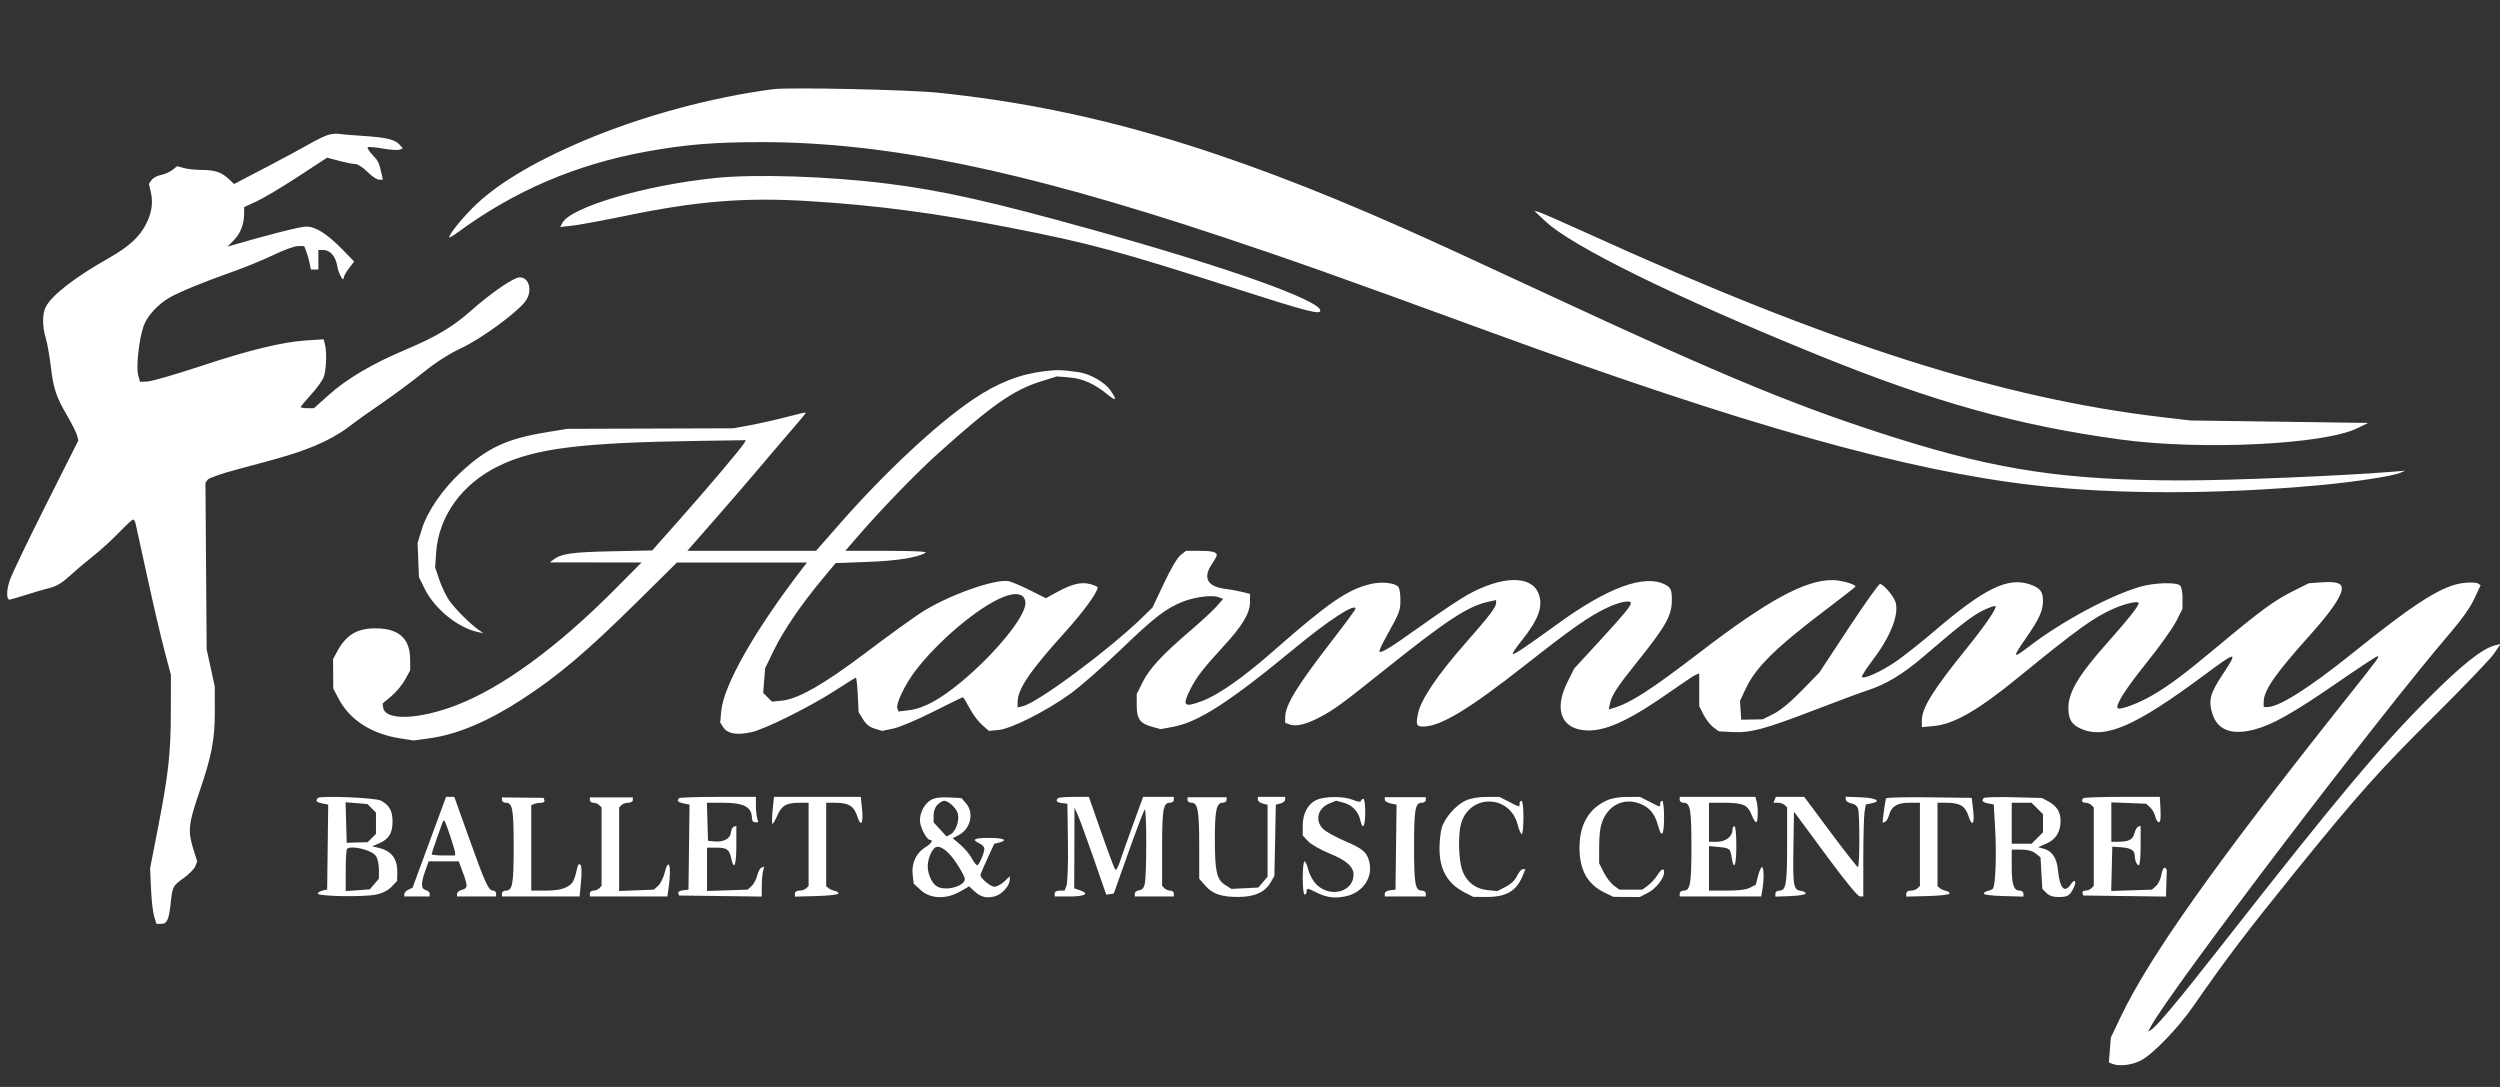 <?xml version="1.0" encoding="UTF-8"?> <svg xmlns="http://www.w3.org/2000/svg" width="161" height="70" viewBox="0 0 161 70" fill="none"><rect x="0" y="0" width="161" height="70" fill="#333333" stroke="none"/><g clip-path="url(#clip0_46_10)"><path fill-rule="evenodd" clip-rule="evenodd" d="M49.81 5.742C45.802 6.262 41.264 7.498 37.546 9.081C34.257 10.481 31.883 11.923 30.408 13.416C29.629 14.205 28.93 15.089 28.93 15.286C28.93 15.331 29.199 15.17 29.528 14.93C33.166 12.267 37.112 10.582 41.634 9.761C44.161 9.302 46.041 9.149 49.118 9.153C57.077 9.164 65.736 10.942 78.551 15.199C83.163 16.731 86.181 17.802 95.972 21.384C112.385 27.387 122.76 30.31 131.002 31.252C136.223 31.848 142.844 31.846 149.366 31.247C151.646 31.038 154.07 30.666 154.586 30.446L154.9 30.312L154.145 30.375C150.96 30.639 143.69 30.941 140.561 30.94C133.126 30.936 128.765 30.297 122.26 28.256C115.932 26.27 111.228 24.336 99.745 18.995C94.657 16.629 92.444 15.613 90.437 14.722C78.651 9.49 69.919 6.948 60.376 5.968C58.506 5.776 50.813 5.611 49.81 5.742ZM21.19 8.668C20.98 8.72 20.415 8.989 19.933 9.267C19.451 9.546 18.16 10.241 17.065 10.812L15.074 11.851L14.738 11.531C14.281 11.095 13.826 10.943 12.978 10.943C12.585 10.943 12.071 10.888 11.838 10.821L11.413 10.7L11.103 10.944C10.932 11.078 10.598 11.224 10.362 11.269C10.125 11.313 9.854 11.459 9.76 11.593L9.59 11.837L9.711 12.365C9.869 13.057 9.779 13.684 9.417 14.408C8.995 15.253 8.315 15.877 7 16.623C4.798 17.874 3.341 19.004 2.945 19.769C2.719 20.206 2.72 21.029 2.948 21.778C3.045 22.099 3.191 22.912 3.271 23.583C3.446 25.05 3.611 25.547 4.335 26.787C4.64 27.308 4.924 27.877 4.966 28.051L5.044 28.367L2.957 32.516C1.808 34.798 0.761 36.981 0.629 37.367C0.413 38 0.405 38.609 0.613 38.619C0.656 38.621 1.145 38.478 1.698 38.302C2.252 38.125 2.953 37.921 3.257 37.848C3.626 37.759 4.023 37.518 4.452 37.122C4.805 36.796 5.494 36.212 5.983 35.825C6.472 35.437 7.231 34.746 7.67 34.289C8.109 33.832 8.514 33.458 8.571 33.458C8.628 33.458 8.703 33.585 8.737 33.741C8.771 33.897 9.115 35.467 9.502 37.231C9.888 38.995 10.384 41.118 10.604 41.948L11.005 43.457L11.002 45.784C10.998 48.516 10.852 49.841 10.171 53.331L9.667 55.91L9.724 57.23C9.756 57.957 9.847 58.764 9.928 59.023L10.075 59.495H10.386C10.761 59.495 10.873 59.243 10.996 58.134C11.113 57.076 11.125 57.053 11.84 56.539C12.182 56.294 12.514 55.953 12.579 55.782L12.698 55.471L12.451 54.684C12.087 53.522 12.134 53.064 12.822 51.055C13.642 48.66 13.837 47.642 13.834 45.758L13.832 44.212L13.571 43.017L13.309 41.822L13.27 36.453L13.231 31.083L13.377 30.89C13.457 30.783 14.286 30.493 15.22 30.245C18.48 29.38 19.154 29.173 20.36 28.673C21.067 28.38 21.915 27.906 22.391 27.539C22.84 27.193 23.83 26.484 24.591 25.965C25.352 25.445 26.54 24.563 27.232 24.006C28.081 23.322 28.899 22.799 29.748 22.397C31.007 21.8 33.22 20.187 33.813 19.433C34.316 18.795 34.109 17.861 33.465 17.861C33.082 17.861 31.627 18.86 30.32 20.02C29.177 21.035 28.075 21.692 26.185 22.49C23.963 23.427 22.352 24.376 21.143 25.46L20.22 26.288H19.795C19.562 26.288 19.371 26.254 19.371 26.212C19.371 26.169 19.663 25.816 20.019 25.425C20.376 25.035 20.744 24.534 20.837 24.311C21.013 23.89 21.061 22.671 20.922 22.152L20.842 21.851L19.757 21.921C18.172 22.024 16.061 22.538 12.845 23.603C11.28 24.121 9.779 24.555 9.508 24.568L9.016 24.59L8.895 24.15C8.753 23.63 8.956 21.826 9.251 20.989C9.472 20.361 10.144 19.62 10.885 19.186C11.529 18.808 13.11 18.157 15.001 17.492C15.815 17.205 16.999 16.718 17.633 16.41C18.267 16.101 18.968 15.848 19.189 15.848H19.592L19.725 16.194C19.798 16.384 19.895 16.724 19.939 16.949L20.02 17.358H20.261H20.503V16.729V16.1H20.817C21.254 16.1 21.616 16.506 21.712 17.102C21.791 17.6 22.126 18.22 22.134 17.884C22.136 17.793 22.289 17.521 22.473 17.279L22.808 16.84L22.064 16.078C21.076 15.065 20.331 14.591 19.725 14.591C19.347 14.591 17.274 15.115 14.905 15.81L14.654 15.884L15.064 15.464C15.493 15.024 15.721 14.428 15.722 13.743L15.723 13.335L16.509 12.976C16.942 12.779 18.144 12.063 19.181 11.385L21.067 10.152L21.843 10.359C22.27 10.473 22.742 10.566 22.892 10.566C23.042 10.566 23.386 10.79 23.662 11.069C23.936 11.345 24.272 11.572 24.409 11.572H24.658L24.581 11.226C24.415 10.476 24.361 10.363 23.988 9.97C23.776 9.746 23.637 9.528 23.679 9.486C23.722 9.443 24.151 9.478 24.634 9.565C25.116 9.651 25.608 9.684 25.728 9.638L25.946 9.554L25.72 9.305C25.424 8.978 24.862 8.847 23.337 8.75C22.648 8.706 21.968 8.648 21.828 8.622C21.687 8.596 21.4 8.616 21.19 8.668ZM46.036 11.465C41.517 11.935 36.763 13.335 36.216 14.357L36.076 14.618L36.874 14.529C37.313 14.48 38.873 14.191 40.342 13.888C44.872 12.952 47.974 12.702 52.011 12.947C56.422 13.215 60.2 13.713 65.092 14.671C70.197 15.669 72.08 16.179 79.703 18.625C84.135 20.047 85.029 20.279 85.029 20.008C85.029 19.341 79.017 17.205 70.344 14.791C63.782 12.964 60.685 12.269 57.12 11.823C53.329 11.349 48.616 11.197 46.036 11.465ZM99.512 14.241C101.254 15.877 107.821 19.103 117.04 22.852C124.495 25.884 129.989 27.417 136.599 28.309C141.79 29.01 149.657 28.631 151.812 27.578L152.51 27.236L146.787 27.157L141.064 27.079L139.24 26.865C128.866 25.649 117.817 22.118 102.309 15.061C100.71 14.333 99.266 13.701 99.102 13.656L98.802 13.573L99.512 14.241ZM67.293 23.902C65.691 24.09 64.275 24.643 62.702 25.696C60.412 27.229 57.055 30.35 54.184 33.615L52.553 35.47H48.409H44.265L46.063 33.419C47.051 32.291 48.426 30.696 49.118 29.875C49.81 29.054 50.725 27.981 51.151 27.492C51.578 27.003 51.912 26.588 51.893 26.569C51.875 26.551 51.328 26.676 50.678 26.848C50.027 27.02 48.986 27.256 48.363 27.372L47.231 27.582L41.886 27.6L36.54 27.617L35.182 27.839C32.625 28.257 31.371 28.844 29.674 30.418C28.483 31.522 27.506 32.956 27.152 34.119L26.893 34.969L26.937 36.069L26.98 37.168L27.342 37.904C27.976 39.196 29.468 40.417 30.754 40.698L31.131 40.78L30.817 40.559C30.277 40.181 29.301 39.203 28.927 38.667C28.731 38.385 28.446 37.791 28.296 37.347L28.022 36.539L28.086 35.596C28.249 33.232 29.758 31.146 32.138 29.998C34.483 28.866 37.434 28.501 45.116 28.391L48.032 28.349L47.921 28.545C47.747 28.853 45.624 31.363 43.731 33.499L42.003 35.448L39.397 35.503C36.843 35.556 36.153 35.654 35.654 36.031L35.408 36.217L38.362 36.221L41.316 36.225L39.557 37.995C35.888 41.686 32.338 44.279 29.407 45.409C26.971 46.349 24.801 46.424 24.678 45.573L24.639 45.306L25.202 44.835C25.512 44.576 25.912 44.096 26.09 43.768L26.415 43.172L26.414 42.497C26.414 41.118 25.692 40.465 24.168 40.465C22.973 40.465 22.268 40.903 21.682 42.011L21.45 42.451L21.456 43.395L21.462 44.338L21.789 44.967C22.513 46.358 23.906 47.262 25.773 47.552L26.641 47.687L27.652 47.548C29.427 47.305 31.401 46.477 33.584 45.06C35.936 43.533 37.764 41.988 41.012 38.779L43.596 36.225H47.783H51.969L51.703 36.571C48.627 40.561 46.598 44.123 46.446 45.802L46.38 46.531L46.584 46.844C46.853 47.254 47.459 47.359 48.383 47.155C49.278 46.958 52.201 45.5 53.846 44.431C54.51 43.999 55.083 43.646 55.12 43.646C55.157 43.646 55.212 44.145 55.241 44.754L55.294 45.861L55.579 46.324C55.777 46.643 56.011 46.83 56.337 46.927L56.81 47.069L57.527 46.92C57.927 46.837 59.062 46.358 60.093 45.838C61.109 45.324 61.971 44.904 62.007 44.904C62.044 44.904 62.236 45.216 62.435 45.597C62.634 45.978 62.997 46.465 63.242 46.68L63.687 47.07L64.307 47.011C65.128 46.932 67.361 45.806 68.918 44.686C69.569 44.218 71.042 42.929 72.191 41.822C74.344 39.748 75.13 39.145 76.218 38.731C76.996 38.436 78.074 38.304 78.473 38.456L78.772 38.569L78.35 39.05C78.118 39.314 77.36 40.016 76.667 40.609C74.854 42.16 74.024 43.054 73.588 43.926L73.205 44.693V45.399C73.205 46.286 73.408 46.583 74.156 46.793L74.74 46.956L75.513 46.815C77.163 46.515 79.171 45.222 83.352 41.769C85.573 39.934 87.293 38.815 87.293 39.204C87.293 39.26 86.635 40.156 85.832 41.193C83.512 44.192 82.769 45.405 82.766 46.196L82.764 46.545L83.062 46.658C83.449 46.806 84.109 46.651 84.934 46.221C85.907 45.714 86.375 45.372 89.325 43.013C93.151 39.953 94.53 39.05 95.815 38.761L96.349 38.642V38.829C96.349 39.106 95.948 39.632 94.353 41.445C92.59 43.45 91.517 45.036 91.328 45.918C91.169 46.66 91.216 46.791 91.643 46.791C92.757 46.791 94.568 45.701 98.193 42.853C101.291 40.417 102.335 39.687 103.527 39.123C104.291 38.762 105.028 38.622 105.028 38.838C105.028 39.03 104.571 39.582 102.986 41.307L101.378 43.055L100.939 43.934C100.022 45.767 100.589 47.042 102.323 47.042C103.535 47.042 105.069 46.309 107.619 44.511C108.388 43.97 109.109 43.491 109.223 43.447L109.43 43.368V44.423V45.48L109.713 46.033C109.869 46.338 110.154 46.702 110.346 46.842L110.696 47.097L111.541 47.144C112.718 47.209 113.639 46.964 116.814 45.742C118.322 45.162 119.867 44.587 120.247 44.466C121.463 44.076 122.539 43.426 123.895 42.263C126.254 40.237 127.01 39.654 127.727 39.303C128.114 39.114 128.467 38.994 128.509 39.036C128.62 39.147 127.834 40.295 126.622 41.794C124.506 44.409 123.769 45.594 123.769 46.381V46.826L124.537 46.756C125.825 46.639 127.372 45.752 129.932 43.663C133.814 40.496 134.837 39.758 136.131 39.19C136.883 38.86 137.731 38.676 137.731 38.842C137.731 39.033 137.067 39.873 135.74 41.363C133.858 43.476 133.203 44.571 133.203 45.603C133.203 46.308 133.412 46.658 133.988 46.919C135.551 47.629 137.484 46.794 141.945 43.482C144.084 41.893 144.156 41.892 143.122 43.46C142.337 44.65 142.217 45.095 142.461 45.916C142.785 47.006 143.684 47.365 145.149 46.99C146.322 46.689 147.651 45.943 150.459 44.007C151.85 43.047 153.04 42.263 153.103 42.263C153.27 42.263 153.205 42.35 151.093 45.009C142.705 55.567 138.437 61.585 136.578 65.475L135.939 66.814L135.875 67.617L135.81 68.42L136.047 68.514C136.481 68.687 137.284 68.593 137.857 68.303C138.628 67.912 140.261 66.223 141.253 64.793C143.349 61.768 144.653 60.05 147.851 56.098C151.795 51.225 153.262 49.58 156.713 46.162C158.633 44.259 160.392 42.426 160.621 42.087L161.038 41.471L160.683 41.56C159.844 41.771 158.498 42.846 156.283 45.077C153.2 48.18 150.485 51.427 143.134 60.805C140.286 64.438 138.891 66.107 138.516 66.331L138.338 66.437L138.494 66.142C139.719 63.83 153.279 46.004 157.854 40.69C158.538 39.896 159.087 39.111 159.344 38.562L159.75 37.691L159.589 37.58C159.501 37.52 159.118 37.498 158.739 37.533C157.356 37.66 155.662 38.72 151.526 42.045C148.724 44.298 146.775 45.533 146.022 45.533H145.781V45.214C145.781 44.468 146.506 43.416 148.727 40.942C150.123 39.387 150.809 38.384 150.811 37.894C150.812 37.54 150.436 37.434 149.431 37.507L148.687 37.561L147.643 38.082C146.473 38.666 145.558 39.338 142.846 41.602C140.653 43.432 139.728 44.126 138.612 44.778C137.749 45.282 136.517 45.744 136.386 45.613C136.206 45.433 136.863 44.395 138.254 42.663C139.069 41.647 139.92 40.457 140.143 40.018L140.548 39.219L140.555 38.546C140.558 38.154 140.493 37.805 140.397 37.709C140.164 37.475 138.709 37.523 137.794 37.795C135.845 38.373 132.808 40.004 130.735 41.585C129.579 42.468 129.558 42.412 130.517 41.027C131.321 39.868 131.568 39.322 131.568 38.702C131.568 38.085 131.383 37.856 130.7 37.627C129.295 37.155 127.78 37.899 124.587 40.63C123.687 41.398 122.546 42.3 122.051 42.633C121.126 43.256 120.051 43.743 119.911 43.603C119.868 43.56 120.146 43.113 120.53 42.61C121.719 41.055 122.294 39.648 122.084 38.812C121.99 38.436 121.295 37.609 121.073 37.609C120.989 37.609 120.075 38.892 119.042 40.461L117.166 43.313L116.034 44.472C115.296 45.227 114.66 45.752 114.21 45.978L113.518 46.325L112.826 46.337L112.134 46.35L112.096 45.743L112.057 45.136L112.423 44.353C113.066 42.979 114.35 41.714 117.574 39.275C118.63 38.477 119.493 37.801 119.493 37.773C119.493 37.624 118.54 37.357 118.01 37.357C116.236 37.357 113.845 38.658 109.498 41.988C106.283 44.452 105.033 45.258 103.909 45.597L103.607 45.687L103.685 45.299C103.788 44.781 104.158 44.216 105.424 42.64C107.289 40.319 107.671 39.636 107.667 38.631C107.665 37.984 107.597 37.831 107.229 37.644C105.908 36.972 103.567 37.822 100.374 40.134C98.197 41.71 97.487 42.185 97.416 42.114C97.382 42.08 97.64 41.697 97.989 41.263C99.101 39.876 99.408 39.004 99.068 38.191C98.582 37.027 96.695 37.082 94.475 38.324C94.018 38.579 92.74 39.433 91.635 40.222C89.575 41.693 88.954 42.079 88.838 41.963C88.802 41.927 88.987 41.513 89.25 41.042C90.15 39.429 90.186 39.337 90.186 38.604C90.186 38.187 90.12 37.837 90.028 37.761C89.739 37.522 88.945 37.454 88.271 37.611C86.8 37.953 85.545 38.815 82.073 41.868C80.09 43.611 78.474 44.75 77.426 45.142C76.231 45.589 76.115 45.471 76.668 44.369C77.053 43.603 77.486 43.044 78.782 41.636C80.01 40.302 80.498 39.49 80.499 38.777L80.501 38.247L80.029 38.127C79.769 38.06 79.254 37.967 78.883 37.919C77.749 37.774 77.45 37.203 78.048 36.324C78.221 36.069 78.362 35.807 78.362 35.742C78.362 35.549 78.016 35.47 77.174 35.47H76.384L76.035 35.744C75.82 35.913 75.406 36.614 74.954 37.572L74.221 39.125L73.579 39.751C71.447 41.827 66.868 45.231 65.878 45.475L65.532 45.56L65.535 45.2C65.542 44.373 66.325 43.217 68.543 40.762C69.754 39.422 70.684 38.152 70.688 37.834C70.689 37.784 70.475 37.686 70.214 37.616C69.63 37.459 69.02 37.607 68.048 38.143L67.356 38.525L66.35 38.022C65.797 37.746 65.188 37.482 64.997 37.436C64.142 37.229 60.982 38.36 59.273 39.484C58.669 39.881 57.082 41.032 55.747 42.04C53.062 44.069 51.389 45.024 50.342 45.124L49.713 45.185L49.431 44.903L49.149 44.62L49.213 43.824L49.277 43.027L49.847 41.855C50.458 40.6 51.597 38.931 52.968 37.282L53.815 36.264L55.869 36.187C57.78 36.116 59.065 35.913 59.605 35.597C59.739 35.519 58.882 35.477 57.124 35.474L54.439 35.47L55.112 34.691C56.701 32.849 58.941 30.528 60.392 29.222C63.854 26.104 65.256 25.12 67.017 24.569L68.06 24.242L68.844 24.305C69.714 24.375 70.463 24.704 71.287 25.378C71.889 25.871 71.963 25.8 71.521 25.15C71.157 24.614 70.184 24.062 69.424 23.96C68.332 23.814 68.102 23.808 67.293 23.902ZM64.589 38.455C62.975 39.112 60.345 41.337 58.895 43.273C58.261 44.119 57.683 45.344 57.788 45.618L57.865 45.819L58.522 45.741C59.464 45.629 60.52 45.061 61.886 43.929C64.082 42.11 66.036 39.718 66.036 38.848C66.036 38.245 65.478 38.094 64.589 38.455ZM20.471 51.39C20.297 51.568 20.375 51.664 20.757 51.741L21.137 51.817L21.103 54.549L21.069 57.282L20.778 57.351C20.619 57.388 20.477 57.476 20.464 57.545C20.429 57.727 23.448 57.78 24.226 57.611C24.649 57.52 24.987 57.347 25.22 57.104L25.573 56.736L25.585 56.185C25.605 55.294 25.203 54.779 24.339 54.588L23.962 54.505L24.417 54.309C25.048 54.037 25.283 53.652 25.28 52.894C25.277 52.213 25.071 51.847 24.528 51.558C24.179 51.372 20.633 51.226 20.471 51.39ZM27.648 54.243L26.57 57.168L26.304 57.292C26.157 57.36 26.037 57.487 26.037 57.575V57.734H26.855H27.672V57.56C27.672 57.464 27.559 57.356 27.421 57.32C27.107 57.238 27.098 56.898 27.387 56.084L27.605 55.469H28.573H29.541L29.802 56.166C30.137 57.062 30.13 57.209 29.748 57.305C29.575 57.348 29.433 57.462 29.433 57.559V57.734H30.691H31.949V57.545C31.949 57.441 31.865 57.356 31.763 57.356C31.463 57.356 31.271 56.94 30.236 54.054L29.256 51.319H28.99H28.725L27.648 54.243ZM32.326 51.525C32.326 51.619 32.437 51.696 32.573 51.696C33.009 51.696 33.081 52.097 33.081 54.526C33.081 56.955 33.009 57.356 32.573 57.356C32.437 57.356 32.326 57.441 32.326 57.545V57.734H34.827H37.328L37.418 56.777C37.475 56.163 37.46 55.774 37.377 55.69C37.286 55.599 37.221 55.671 37.165 55.923C36.978 56.762 36.885 56.925 36.469 57.136C36.176 57.285 35.744 57.356 35.125 57.356L34.213 57.356V54.602V51.849L34.412 51.772C34.521 51.73 34.724 51.696 34.863 51.696C35.008 51.696 35.092 51.63 35.062 51.539L35.01 51.382L33.668 51.368L32.326 51.354V51.525ZM37.986 51.525C37.986 51.619 38.088 51.696 38.213 51.696C38.337 51.696 38.507 51.764 38.59 51.847L38.741 51.998V54.526V57.054L38.59 57.205C38.507 57.288 38.337 57.356 38.213 57.356C38.088 57.356 37.986 57.441 37.986 57.545V57.734H40.485H42.983L43.063 57.15C43.258 55.731 43.07 55.131 42.786 56.262C42.71 56.562 42.528 56.916 42.38 57.05L42.111 57.293L40.992 57.337L39.873 57.381V54.69V51.998L40.024 51.847C40.107 51.764 40.305 51.696 40.464 51.696C40.624 51.696 40.754 51.62 40.754 51.525V51.354H39.37H37.986V51.525ZM43.73 51.403C43.566 51.567 43.652 51.666 44.026 51.741L44.406 51.817L44.372 54.555L44.338 57.293L43.985 57.334C43.782 57.357 43.653 57.438 43.681 57.523L43.73 57.671L46.393 57.705L49.055 57.739L49.057 57.076C49.058 56.711 49.095 56.278 49.139 56.113L49.219 55.813L49.045 55.871C48.95 55.903 48.823 56.132 48.765 56.381C48.706 56.629 48.543 56.936 48.403 57.063L48.149 57.293L46.841 57.336L45.533 57.379V55.984V54.589H46.147C46.822 54.589 46.97 54.702 47.101 55.312C47.271 56.107 47.42 55.705 47.42 54.453V53.184L47.263 53.236C47.176 53.265 47.087 53.442 47.065 53.63C47.019 54.025 46.588 54.246 45.98 54.186L45.596 54.149L45.56 52.922L45.524 51.696H46.541C47.921 51.696 48.426 51.968 48.426 52.713C48.426 52.851 48.513 52.954 48.63 52.954H48.833L48.757 52.671C48.715 52.515 48.68 52.147 48.68 51.853L48.678 51.319H46.246C44.908 51.319 43.776 51.356 43.73 51.403ZM49.759 52.152C49.712 52.611 49.703 53.015 49.739 53.05C49.774 53.086 49.916 52.852 50.054 52.53C50.337 51.87 50.643 51.696 51.516 51.696H52.074V54.375V57.054L51.923 57.205C51.84 57.288 51.642 57.356 51.483 57.356C51.307 57.356 51.193 57.432 51.193 57.549V57.742L52.578 57.706C53.352 57.686 53.975 57.616 53.993 57.547C54.01 57.478 53.91 57.401 53.772 57.376C53.634 57.35 53.45 57.272 53.363 57.202L53.206 57.074V54.385V51.696L53.803 51.698C54.65 51.701 54.997 51.914 55.202 52.558C55.44 53.306 55.615 53.05 55.516 52.098L55.434 51.319H52.639H49.844L49.759 52.152ZM59.968 51.509C59.547 51.746 59.243 52.303 59.243 52.838C59.243 53.247 59.673 54.086 59.883 54.086C60.131 54.086 59.978 54.33 59.571 54.581C58.993 54.938 58.694 55.598 58.776 56.332L58.841 56.907L59.292 57.321C59.925 57.9 60.943 57.93 61.865 57.397L62.412 57.08L62.746 57.39C63.166 57.779 63.534 57.87 64.084 57.718C64.535 57.593 65.029 57.037 65.029 56.653V56.429L64.677 56.767C64.483 56.953 64.197 57.105 64.042 57.105C63.785 57.105 63.143 56.565 63.143 56.349C63.143 56.3 63.342 55.828 63.586 55.3L64.029 54.341L64.341 54.263C64.95 54.11 64.638 53.96 63.709 53.96C62.731 53.96 62.539 54.068 63.08 54.315C63.253 54.394 63.394 54.546 63.394 54.653C63.394 54.933 63.049 55.721 62.926 55.721C62.869 55.721 62.713 55.517 62.578 55.268C62.444 55.018 62.114 54.626 61.846 54.397L61.358 53.979L61.745 53.779C62.506 53.385 62.744 52.355 62.216 51.742L61.919 51.396L61.116 51.355C60.561 51.327 60.206 51.375 59.968 51.509ZM68.132 51.403C67.964 51.57 68.055 51.68 68.394 51.719L68.74 51.759L68.774 54.228C68.794 55.654 68.755 56.837 68.683 57.027L68.558 57.356H68.24C68.041 57.356 67.922 57.427 67.922 57.545V57.734H68.858C69.869 57.734 70.187 57.557 69.567 57.341L69.18 57.206L69.189 54.608L69.198 52.011L69.421 52.514C69.544 52.79 70.004 54.052 70.444 55.318L71.243 57.619L71.485 57.582L71.727 57.545L72.666 54.904C73.182 53.451 73.656 52.208 73.719 52.143C73.849 52.008 73.853 56.308 73.724 56.916C73.668 57.18 73.559 57.305 73.362 57.334C73.206 57.356 73.079 57.455 73.079 57.554V57.734H74.337H75.595V57.545C75.595 57.441 75.493 57.356 75.369 57.356C75.244 57.356 75.074 57.288 74.991 57.205L74.84 57.054V54.618C74.84 52.095 74.91 51.696 75.348 51.696C75.484 51.696 75.595 51.611 75.595 51.507V51.319H74.606H73.616L72.987 53.048C72.641 53.999 72.259 55.08 72.138 55.449C72.018 55.819 71.877 56.074 71.825 56.015C71.773 55.957 71.368 54.877 70.927 53.615L70.124 51.32L69.17 51.319C68.645 51.319 68.178 51.356 68.132 51.403ZM76.475 51.521C76.475 51.617 76.59 51.696 76.73 51.696C77.14 51.696 77.23 52.194 77.23 54.467V56.593L77.614 57.03C78.092 57.574 78.668 57.77 79.769 57.763C80.803 57.757 81.456 57.463 81.82 56.841L82.071 56.413L82.117 54.116L82.163 51.82L82.464 51.744C82.629 51.703 82.764 51.59 82.764 51.494V51.319H81.884H81.004V51.494C81.004 51.59 81.145 51.704 81.318 51.748L81.632 51.827V54.144V56.462L81.333 56.81L81.034 57.158L80.17 57.201L79.305 57.244L78.904 56.992C78.356 56.648 78.238 56.129 78.237 54.063C78.236 52.184 78.339 51.696 78.736 51.696C78.876 51.696 78.991 51.617 78.991 51.521V51.346H77.733H76.475V51.521ZM84.811 51.505C84.237 51.755 83.898 52.37 83.897 53.161L83.897 53.808L84.242 54.175C84.433 54.377 85.04 54.726 85.595 54.952C86.704 55.403 87.167 55.809 87.167 56.329C87.167 57.446 85.659 57.842 84.775 56.957C84.565 56.747 84.336 56.334 84.258 56.025C84.181 55.719 84.068 55.469 84.007 55.469C83.947 55.469 83.897 55.951 83.897 56.539C83.897 57.168 83.948 57.608 84.022 57.608C84.091 57.608 84.148 57.523 84.148 57.419C84.148 57.179 84.187 57.182 84.751 57.464C85.425 57.801 85.959 57.873 86.665 57.721C87.788 57.481 88.453 56.478 88.17 55.453C88.006 54.858 87.758 54.655 86.583 54.15C86.039 53.917 85.439 53.587 85.249 53.417C84.656 52.888 84.832 52.069 85.609 51.745L86.044 51.563L86.536 51.696C87.082 51.843 87.485 52.27 87.608 52.834C87.754 53.498 87.921 53.227 87.921 52.325C87.921 51.841 87.87 51.444 87.806 51.444C87.743 51.444 87.671 51.504 87.647 51.576C87.619 51.661 87.438 51.639 87.137 51.513C86.562 51.273 85.355 51.269 84.811 51.505ZM89.179 51.502C89.179 51.592 89.35 51.699 89.559 51.741L89.939 51.817L89.905 54.555L89.871 57.293L89.525 57.333C89.327 57.356 89.179 57.45 89.179 57.553V57.734H90.5H91.821V57.545C91.821 57.441 91.71 57.356 91.574 57.356C91.138 57.356 91.066 56.955 91.066 54.526C91.066 52.097 91.138 51.696 91.574 51.696C91.71 51.696 91.821 51.616 91.821 51.518V51.34H90.5H89.179V51.502ZM94.392 51.556C93.764 51.841 93.042 52.663 92.847 53.313C92.767 53.581 92.703 54.19 92.704 54.666C92.708 56.02 93.229 56.917 94.339 57.483L94.877 57.758L95.715 57.763C96.983 57.771 97.645 57.395 98.044 56.44L98.239 55.973H98.072C97.98 55.973 97.811 56.169 97.697 56.408C97.564 56.687 97.299 56.941 96.96 57.114L96.43 57.384L95.829 57.326C95.014 57.248 94.422 56.783 94.161 56.017C93.931 55.343 93.894 53.76 94.09 53.052C94.631 51.107 97.245 51.154 97.74 53.118C97.821 53.443 97.938 53.709 97.999 53.709C98.06 53.709 98.11 53.227 98.11 52.639C98.11 52.011 98.058 51.57 97.984 51.57C97.915 51.57 97.858 51.655 97.858 51.759C97.858 51.995 97.908 52.004 97.177 51.633L96.558 51.319L95.73 51.322C95.2 51.323 94.719 51.407 94.392 51.556ZM103.456 51.558C102.308 52.09 101.719 53.118 101.719 54.589C101.719 56.029 102.233 56.951 103.334 57.484L103.899 57.758L104.749 57.763L105.599 57.768L106.118 57.503C106.636 57.239 107.166 56.568 107.166 56.178C107.166 55.867 107.005 55.939 106.726 56.376C106.587 56.592 106.315 56.887 106.119 57.031L105.764 57.293H105.028H104.292L103.936 57.035C103.741 56.893 103.447 56.51 103.283 56.183L102.985 55.589L102.987 54.491C102.988 53.749 103.058 53.221 103.204 52.859C103.629 51.807 104.623 51.36 105.637 51.766C106.244 52.008 106.577 52.42 106.781 53.175C107.009 54.023 107.166 53.804 107.166 52.639C107.166 52.011 107.114 51.57 107.04 51.57C106.971 51.57 106.915 51.655 106.915 51.759C106.915 51.995 106.965 52.004 106.233 51.633L105.614 51.319L104.786 51.322C104.25 51.323 103.782 51.406 103.456 51.558ZM108.172 51.507C108.172 51.611 108.284 51.696 108.419 51.696C108.855 51.696 108.927 52.097 108.927 54.526C108.927 56.955 108.855 57.356 108.419 57.356C108.284 57.356 108.172 57.441 108.172 57.545V57.734H110.797H113.422L113.5 57.262C113.614 56.576 113.598 55.847 113.47 55.847C113.409 55.847 113.295 56.1 113.217 56.41L113.076 56.974L112.706 57.165C112.454 57.295 111.97 57.356 111.197 57.356H110.059V55.922V54.488L110.644 54.543C111.398 54.613 111.427 54.636 111.521 55.225C111.666 56.131 111.82 55.738 111.82 54.463C111.82 53.709 111.77 53.206 111.694 53.206C111.625 53.206 111.568 53.319 111.568 53.457C111.568 53.877 111.123 54.212 110.562 54.212H110.059V52.954V51.696H110.994C112.232 51.696 112.548 51.829 112.793 52.452C112.901 52.728 113.038 52.954 113.097 52.954C113.219 52.954 113.238 52.025 113.124 51.602L113.048 51.319H110.61H108.172V51.507ZM114.29 51.507L114.218 51.696H114.503C114.66 51.696 114.856 51.764 114.939 51.847L115.09 51.998V54.434C115.09 56.957 115.021 57.356 114.583 57.356C114.444 57.356 114.336 57.441 114.336 57.55V57.744L115.31 57.707C115.852 57.687 116.285 57.615 116.285 57.545C116.285 57.476 116.162 57.401 116.011 57.38C115.495 57.307 115.46 57.121 115.496 54.637L115.531 52.265L117.543 54.995C118.812 56.717 119.637 57.727 119.776 57.729L119.996 57.734L119.997 55.249C119.998 53.883 120.034 52.55 120.078 52.287L120.157 51.809L120.521 51.736C121.202 51.6 120.817 51.383 119.828 51.345L118.864 51.308V51.486C118.864 51.584 119.026 51.697 119.225 51.737C119.461 51.784 119.613 51.909 119.663 52.099C119.775 52.514 119.763 55.848 119.65 55.842C119.598 55.839 118.799 54.82 117.875 53.578L116.194 51.319H115.278H114.363L114.29 51.507ZM121.467 51.411C121.436 51.464 121.371 51.839 121.321 52.245L121.232 52.982L121.394 52.928C121.484 52.898 121.603 52.696 121.659 52.479C121.802 51.927 122.192 51.696 122.98 51.696H123.643V54.375V57.054L123.492 57.205C123.409 57.288 123.211 57.356 123.052 57.356C122.876 57.356 122.763 57.432 122.763 57.549V57.742L124.147 57.706C124.943 57.686 125.54 57.617 125.553 57.545C125.565 57.476 125.466 57.399 125.333 57.374C125.199 57.349 125.019 57.272 124.933 57.202L124.775 57.074V54.385V51.696L125.373 51.698C126.22 51.701 126.567 51.914 126.772 52.558C127.008 53.302 127.184 53.05 127.069 52.131L126.976 51.382L124.249 51.348C122.75 51.329 121.498 51.358 121.467 51.411ZM127.763 51.39C127.59 51.567 127.665 51.664 128.033 51.737L128.397 51.81L128.489 53.407C128.586 55.086 128.506 57.076 128.335 57.237C128.28 57.289 128.132 57.352 128.008 57.376C127.883 57.4 127.77 57.476 127.756 57.545C127.741 57.62 128.247 57.685 129.021 57.706L130.31 57.742V57.549C130.31 57.441 130.201 57.356 130.063 57.356C129.682 57.356 129.555 56.966 129.555 55.792V54.715H130.167C130.586 54.715 130.879 54.793 131.094 54.963L131.409 55.21L131.468 56.228L131.527 57.246L131.788 57.507C131.964 57.683 132.211 57.768 132.547 57.768C133.154 57.768 133.275 57.699 133.527 57.211C133.764 56.754 133.633 56.545 133.362 56.947C132.957 57.551 132.65 57.219 132.536 56.052C132.456 55.237 132.16 54.799 131.587 54.648L131.253 54.56L131.78 54.331C132.391 54.066 132.7 53.573 132.7 52.862C132.7 52.289 132.452 51.898 131.906 51.606L131.505 51.392L129.681 51.343C128.678 51.316 127.815 51.338 127.763 51.39ZM134.167 51.403C134.013 51.557 134.081 51.696 134.31 51.696C134.434 51.696 134.604 51.764 134.687 51.847L134.838 51.998V54.526V57.054L134.687 57.205C134.604 57.288 134.429 57.356 134.299 57.356C134.166 57.356 134.085 57.425 134.115 57.514L134.167 57.671L136.829 57.705L139.492 57.739L139.511 56.981C139.521 56.565 139.535 56.158 139.542 56.077C139.549 55.997 139.492 55.91 139.414 55.884C139.335 55.857 139.24 56.048 139.196 56.324C139.153 56.592 138.998 56.919 138.852 57.052L138.586 57.293L137.274 57.336L135.962 57.379L135.997 55.953L136.033 54.526L136.593 54.564C137.22 54.606 137.479 54.762 137.479 55.097C137.479 55.412 137.611 55.721 137.744 55.721C137.806 55.721 137.857 55.15 137.857 54.453V53.184L137.705 53.235C137.622 53.263 137.509 53.459 137.454 53.671C137.348 54.081 137.097 54.207 136.379 54.21L135.97 54.212V52.941V51.671L137.089 51.715L138.208 51.759L138.465 51.992C138.607 52.12 138.759 52.389 138.803 52.59C138.847 52.79 138.949 52.954 139.03 52.954C139.132 52.954 139.164 52.702 139.135 52.137L139.093 51.319H136.672C135.34 51.319 134.213 51.356 134.167 51.403ZM60.376 51.822C60.219 51.978 60.124 52.241 60.124 52.516V52.958L60.541 53.413L60.958 53.868L61.223 53.726C61.549 53.551 61.798 52.84 61.688 52.399C61.6 52.049 61.086 51.57 60.799 51.57C60.704 51.57 60.514 51.684 60.376 51.822ZM22.291 52.969L22.327 54.275L23.002 54.256L23.677 54.238L23.945 53.97L24.213 53.702V53.017V52.332L23.938 52.056L23.662 51.781L22.958 51.722L22.255 51.664L22.291 52.969ZM129.555 53.017V54.337H130.194H130.832L131.2 53.97L131.568 53.602V53.017V52.431L131.2 52.064L130.832 51.696H130.194H129.555V53.017ZM28.497 52.967C28.462 53.064 28.291 53.546 28.116 54.038C27.941 54.531 27.798 54.969 27.798 55.013C27.798 55.057 28.138 55.092 28.553 55.092H29.308V54.925C29.308 54.738 28.713 52.946 28.619 52.853C28.586 52.819 28.531 52.871 28.497 52.967ZM60.279 54.555C60.025 54.645 59.746 55.289 59.746 55.784C59.746 56.32 60.03 56.92 60.368 57.101C60.933 57.403 62.136 57.065 62.136 56.605C62.136 56.498 61.905 56.056 61.622 55.623C61.119 54.853 60.599 54.44 60.279 54.555ZM22.348 54.673C22.302 54.719 22.264 55.348 22.264 56.072V57.386L23.037 57.331L23.811 57.275L24.107 56.931L24.402 56.587V55.994C24.402 55.664 24.316 55.278 24.21 55.125C23.936 54.734 22.608 54.412 22.348 54.673Z" fill="white"></path></g><defs><clipPath id="clip0_46_10"><rect width="161" height="69.683" fill="white"></rect></clipPath></defs></svg> 